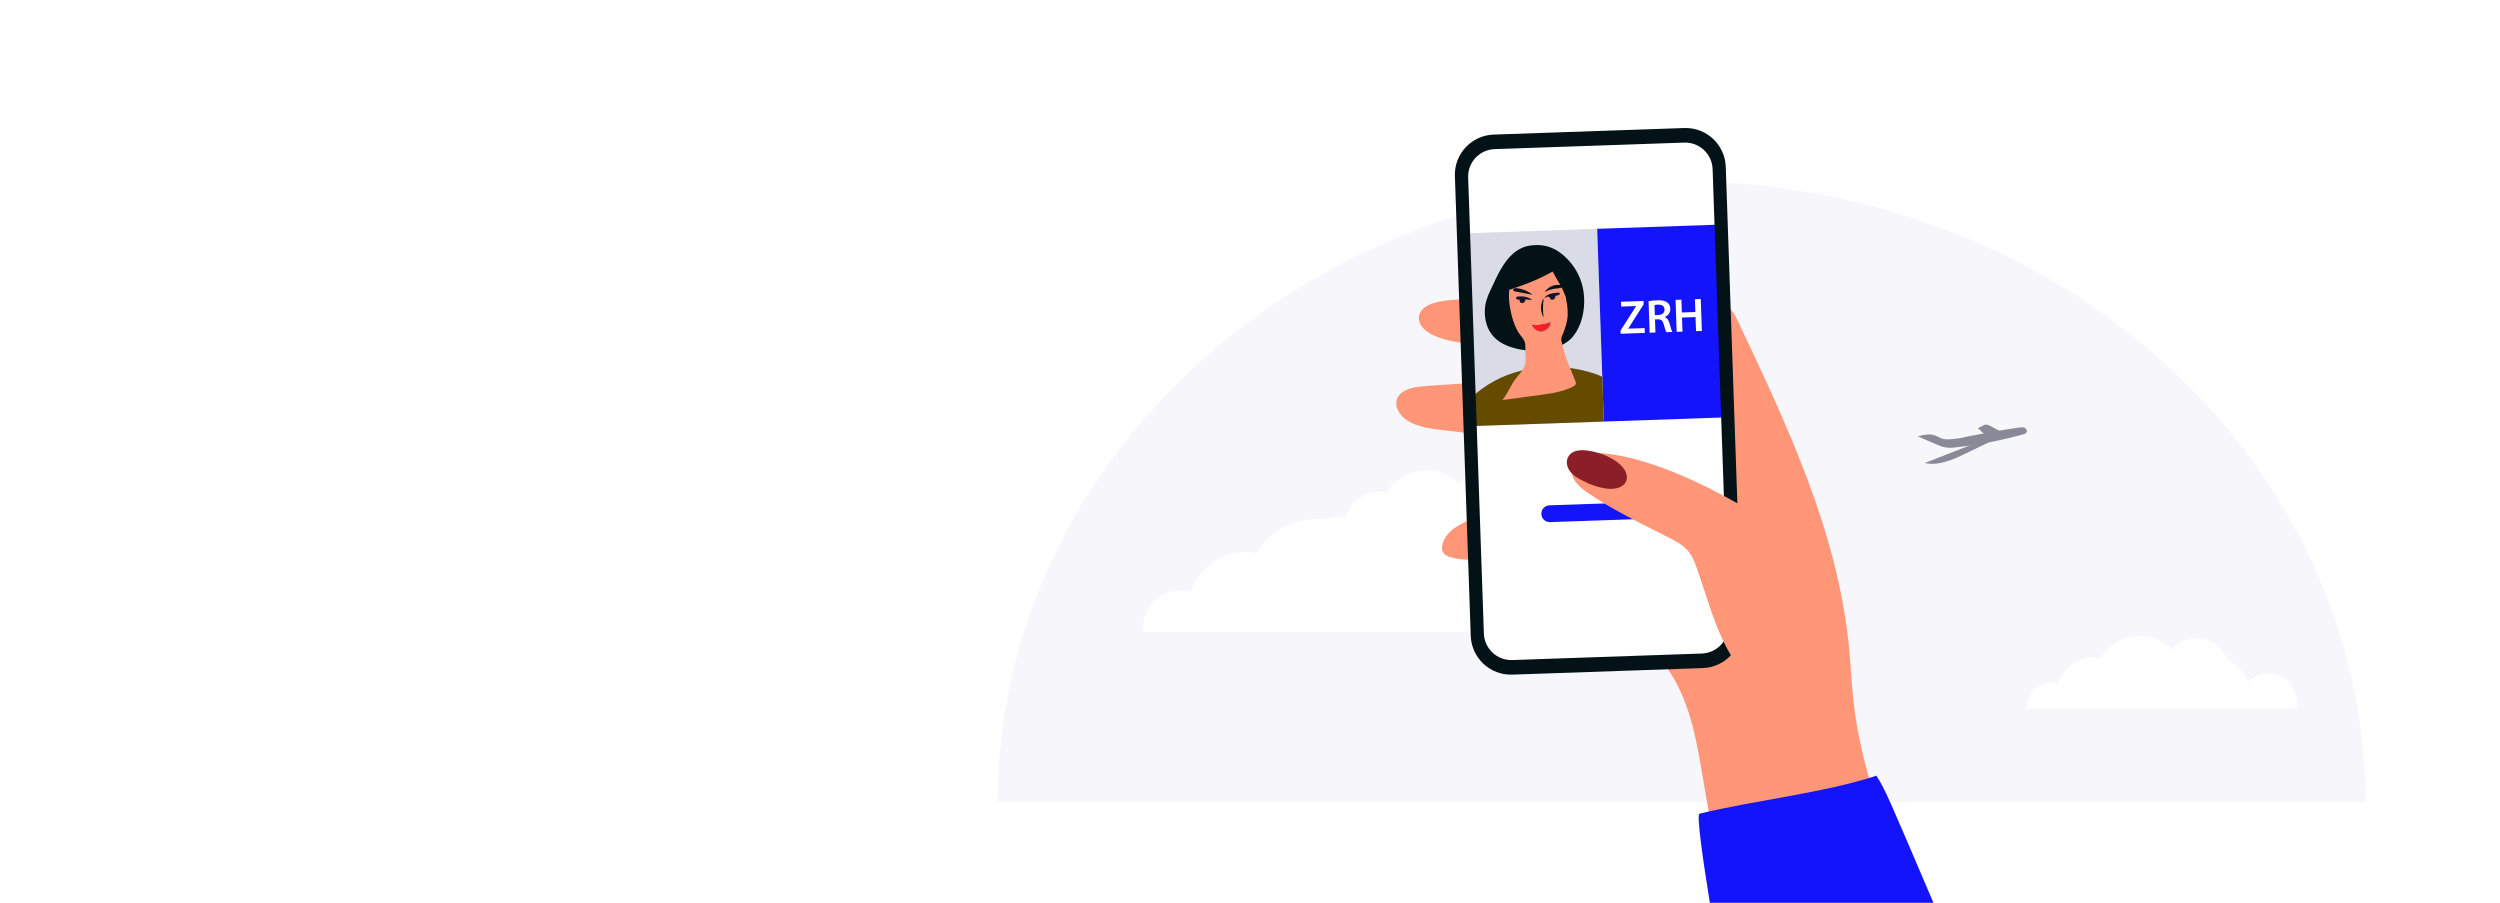 <svg fill="none" height="520" viewBox="0 0 1440 520" width="1440" xmlns="http://www.w3.org/2000/svg" xmlns:xlink="http://www.w3.org/1999/xlink"><filter id="a" color-interpolation-filters="sRGB" filterUnits="userSpaceOnUse" height="181.844" width="295.55" x="1097.56" y="296.52"><feFlood flood-opacity="0" result="BackgroundImageFix"/><feColorMatrix in="SourceAlpha" result="hardAlpha" type="matrix" values="0 0 0 0 0 0 0 0 0 0 0 0 0 0 0 0 0 0 127 0"/><feOffset dy="4"/><feGaussianBlur stdDeviation="35"/><feColorMatrix type="matrix" values="0 0 0 0 0.039 0 0 0 0 0.039 0 0 0 0 0.51 0 0 0 0.07 0"/><feBlend in2="BackgroundImageFix" mode="normal" result="effect1_dropShadow"/><feBlend in="SourceGraphic" in2="effect1_dropShadow" mode="normal" result="shape"/></filter><filter id="b" color-interpolation-filters="sRGB" filterUnits="userSpaceOnUse" height="181.844" width="295.55" x="686.994" y="200.908"><feFlood flood-opacity="0" result="BackgroundImageFix"/><feColorMatrix in="SourceAlpha" result="hardAlpha" type="matrix" values="0 0 0 0 0 0 0 0 0 0 0 0 0 0 0 0 0 0 127 0"/><feOffset dy="4"/><feGaussianBlur stdDeviation="35"/><feColorMatrix type="matrix" values="0 0 0 0 0.039 0 0 0 0 0.039 0 0 0 0 0.51 0 0 0 0.07 0"/><feBlend in2="BackgroundImageFix" mode="normal" result="effect1_dropShadow"/><feBlend in="SourceGraphic" in2="effect1_dropShadow" mode="normal" result="shape"/></filter><filter id="c" color-interpolation-filters="sRGB" filterUnits="userSpaceOnUse" height="204.679" width="380.439" x="588.438" y="229.029"><feFlood flood-opacity="0" result="BackgroundImageFix"/><feColorMatrix in="SourceAlpha" result="hardAlpha" type="matrix" values="0 0 0 0 0 0 0 0 0 0 0 0 0 0 0 0 0 0 127 0"/><feOffset dy="4"/><feGaussianBlur stdDeviation="35"/><feColorMatrix type="matrix" values="0 0 0 0 0.039 0 0 0 0 0.039 0 0 0 0 0.51 0 0 0 0.07 0"/><feBlend in2="BackgroundImageFix" mode="normal" result="effect1_dropShadow"/><feBlend in="SourceGraphic" in2="effect1_dropShadow" mode="normal" result="shape"/></filter><filter id="d" color-interpolation-filters="sRGB" filterUnits="userSpaceOnUse" height="386.01" width="231.506" x="886.775" y="142.27"><feFlood flood-opacity="0" result="BackgroundImageFix"/><feColorMatrix in="SourceAlpha" result="hardAlpha" type="matrix" values="0 0 0 0 0 0 0 0 0 0 0 0 0 0 0 0 0 0 127 0"/><feOffset dy="4"/><feGaussianBlur stdDeviation="10"/><feColorMatrix type="matrix" values="0 0 0 0 0.039 0 0 0 0 0.039 0 0 0 0 0.51 0 0 0 0.1 0"/><feBlend in2="BackgroundImageFix" mode="normal" result="effect1_dropShadow"/><feBlend in="SourceGraphic" in2="effect1_dropShadow" mode="normal" result="shape"/></filter><filter id="e" color-interpolation-filters="sRGB" filterUnits="userSpaceOnUse" height="153.316" width="167.838" x="768.611" y="231.066"><feFlood flood-opacity="0" result="BackgroundImageFix"/><feColorMatrix in="SourceAlpha" result="hardAlpha" type="matrix" values="0 0 0 0 0 0 0 0 0 0 0 0 0 0 0 0 0 0 127 0"/><feOffset dy="4"/><feGaussianBlur stdDeviation="31"/><feColorMatrix type="matrix" values="0 0 0 0 0.039 0 0 0 0 0.039 0 0 0 0 0.51 0 0 0 0.1 0"/><feBlend in2="BackgroundImageFix" mode="normal" result="effect1_dropShadow"/><feBlend in="SourceGraphic" in2="effect1_dropShadow" mode="normal" result="shape"/></filter><filter id="f" color-interpolation-filters="sRGB" filterUnits="userSpaceOnUse" height="156.912" width="185.859" x="742.25" y="156.174"><feFlood flood-opacity="0" result="BackgroundImageFix"/><feColorMatrix in="SourceAlpha" result="hardAlpha" type="matrix" values="0 0 0 0 0 0 0 0 0 0 0 0 0 0 0 0 0 0 127 0"/><feOffset dy="4"/><feGaussianBlur stdDeviation="31"/><feColorMatrix type="matrix" values="0 0 0 0 0.039 0 0 0 0 0.039 0 0 0 0 0.51 0 0 0 0.1 0"/><feBlend in2="BackgroundImageFix" mode="normal" result="effect1_dropShadow"/><feBlend in="SourceGraphic" in2="effect1_dropShadow" mode="normal" result="shape"/></filter><filter id="g" color-interpolation-filters="sRGB" filterUnits="userSpaceOnUse" height="153.701" width="179.113" x="755.234" y="108.242"><feFlood flood-opacity="0" result="BackgroundImageFix"/><feColorMatrix in="SourceAlpha" result="hardAlpha" type="matrix" values="0 0 0 0 0 0 0 0 0 0 0 0 0 0 0 0 0 0 127 0"/><feOffset dy="4"/><feGaussianBlur stdDeviation="31"/><feColorMatrix type="matrix" values="0 0 0 0 0.039 0 0 0 0 0.039 0 0 0 0 0.51 0 0 0 0.1 0"/><feBlend in2="BackgroundImageFix" mode="normal" result="effect1_dropShadow"/><feBlend in="SourceGraphic" in2="effect1_dropShadow" mode="normal" result="shape"/></filter><clipPath id="h"><path d="m451 41h933v479h-933z"/></clipPath><g clip-path="url(#h)"><path d="m574.551 461.897c.68-197.47 176.818-357.362 394.014-357.362 217.195 0 393.335 159.892 394.015 357.362z" fill="#f7f7fb"/><g fill="#898998"><path d="m1128.53 252.522c11.41-2.501 22.92-4.591 34.48-6.264.99-.144 2.03-.28 2.97.072s1.71 1.368 1.42 2.327c-.28.974-1.41 1.386-2.39 1.652-12.28 3.34-24.81 5.772-37.45 7.269-2.44.288-4.92.54-7.33.07-1.74-.34-3.39-1.049-5.02-1.753-3.53-1.524-7.06-3.049-10.59-4.573 3.28-.83 6.8-1.651 9.98-.501 1.45.526 2.75 1.442 4.23 1.891 1.52.461 3.14.408 4.72.292 4.7-.346 9.37-1.207 13.88-2.564"/><path d="m1140.35 254.315c-10.58 4.136-21.16 8.272-31.75 12.407 8.14 1.742 16.34-1.976 23.83-5.597 6.58-3.183 13.16-6.366 19.75-9.549-4.56.981-9.12 1.962-13.67 2.943-.33.07-.76.083-.88-.225-.12-.309.62-.309.39-.068"/><path d="m1153.43 248.61c-3.32-.479-5.87-3.326-9.15-4.034-.18-.04-.38-.074-.57-.051-.21.026-.41.122-.61.216-1.28.622-2.56 1.244-3.84 1.866 1.41 1.31 2.83 2.62 4.25 3.93.19.177.39.358.63.444.25.088.53.066.8.04 2.75-.267 5.47-.838 8.1-1.699"/></g><g filter="url(#a)"><path clip-rule="evenodd" d="m1205.87 374.755c-5.95 0-11.1 2.164-15.29 6.49-2.51 2.501-4.21 5.34-5.16 8.449-1.28-.337-2.63-.541-4.05-.541-3.79 0-7.04 1.353-9.75 4.124-2.71 2.772-4.06 6.084-4.06 10.005 0 .405 0 .744.07 1.081h155.21c.21-1.081.27-2.23.27-3.379 0-4.732-1.62-8.653-4.81-11.966-3.24-3.312-7.11-4.934-11.71-4.934-4.53 0-8.46 1.69-11.7 4.934-.08.068-.08.135-.08.135-1.08-3.244-2.84-6.151-5.34-8.788-1.97-2.027-4.13-3.582-6.44-4.664-.94-2.23-2.3-4.259-4.12-6.084-3.86-3.921-8.47-5.881-13.88-5.881-5.35 0-9.95 1.96-13.81 5.881-.13.135-.27.271-.4.406-5.15-5.003-11.31-7.503-18.48-7.503-7.51 0-13.88 2.704-19.16 8.112-1.35 1.419-2.51 2.974-3.52 4.529-1.29-.271-2.51-.406-3.79-.406z" fill="#fff" fill-rule="evenodd"/></g><g filter="url(#b)"><path clip-rule="evenodd" d="m795.3 279.144c-5.951 0-11.095 2.163-15.291 6.489-2.506 2.501-4.205 5.341-5.153 8.45-1.286-.338-2.637-.541-4.055-.541-3.792 0-7.039 1.353-9.752 4.123-2.703 2.772-4.055 6.085-4.055 10.006 0 .405 0 .743.066 1.081h155.212c.207-1.081.272-2.23.272-3.379 0-4.732-1.624-8.653-4.806-11.966-3.247-3.312-7.114-4.934-11.714-4.934-4.533 0-8.457 1.69-11.704 4.934-.076.067-.075.135-.075.135-1.08-3.244-2.845-6.151-5.341-8.788-1.971-2.028-4.13-3.583-6.439-4.664-.939-2.23-2.3-4.259-4.121-6.084-3.858-3.921-8.466-5.881-13.882-5.881-5.35 0-9.95 1.96-13.808 5.881-.131.135-.272.271-.403.406-5.144-5.003-11.311-7.504-18.482-7.504-7.509 0-13.873 2.705-19.157 8.112-1.352 1.419-2.507 2.975-3.52 4.53-1.286-.271-2.506-.406-3.792-.406z" fill="#fff" fill-rule="evenodd"/></g><g filter="url(#c)"><path clip-rule="evenodd" d="m717.648 313.942c-9.199 0-17.15 3.344-23.635 10.031-3.874 3.866-6.5 8.255-7.965 13.061-1.988-.522-4.077-.836-6.268-.836-5.862 0-10.882 2.091-15.075 6.374-4.178 4.284-6.267 9.405-6.267 15.466 0 .626 0 1.149.101 1.67h239.917c.319-1.67.421-3.447.421-5.223 0-7.314-2.511-13.375-7.429-18.496-5.02-5.119-10.998-7.627-18.107-7.627-7.008 0-13.072 2.613-18.092 7.627-.116.105-.116.209-.116.209-1.669-5.015-4.397-9.508-8.256-13.584-3.047-3.134-6.384-5.538-9.953-7.21-1.451-3.447-3.555-6.582-6.369-9.403-5.963-6.061-13.087-9.091-21.459-9.091-8.27 0-15.379 3.03-21.342 9.091-.203.208-.421.418-.624.627-7.951-7.733-17.483-11.599-28.568-11.599-11.607 0-21.444 4.18-29.612 12.539-2.089 2.194-3.874 4.598-5.441 7.002-1.988-.419-3.874-.628-5.861-.628z" fill="#fff" fill-rule="evenodd"/></g><g filter="url(#d)"><path d="m914.14 332.618c-.365 2.222-.825 4.489-.435 6.706 1.66 9.437 17.542 15.467 24.695 20.092 7.552 4.883 13.154 10.075 18.791 17.16 14.649 18.412 19.074 40.511 22.912 63.187 3.644 21.537 7.468 43.042 11.46 64.517h106.717c-13.29-32.902-26.11-66.34-30.34-101.509-1.42-11.824-1.85-23.745-3.08-35.589-6.81-65.534-35.06-125.231-62.87-184.228-1.52-3.24-3.088-6.522-5.439-9.227-2.968-3.416-7.006-5.705-11.056-7.729-13.352-6.672-29.584-11.098-42.928-4.411-5.531 2.771-10.039 7.233-13.929 12.039-17.469 21.588-23.58 50.736-21.459 78.41 2.067 26.991 11.35 53.87 6.961 80.582z" fill="#ff9678"/></g><g filter="url(#e)"><path d="m863.437 289.066c-4.446 1.678-8.891 3.357-13.337 5.035-7.71 2.91-16.311 6.702-18.969 14.493-.705 2.067-.844 4.558.548 6.243.904 1.094 2.294 1.654 3.652 2.07 8.25 2.534 17.129 1.298 25.668.039 3.221-.474 6.6-1.014 9.174-3.005 3.405-2.635 4.641-7.345 4.185-11.621-.456-4.277-2.338-8.253-4.193-12.135" fill="#ff9678"/></g><g filter="url(#f)"><path d="m858.319 215.875c-11.813.778-23.626 1.557-35.439 2.335-6.119.403-12.997 1.122-16.595 4.956-4.379 4.666-1.186 11.769 4.776 15.345 5.961 3.576 13.745 4.544 21.16 5.396 9.014 1.034 18.027 2.069 27.04 3.104.469.054.946.107 1.412.049 2.014-.251 2.61-2.238 2.73-3.822.721-9.598.235-19.264-1.448-28.815 1.385-.083 2.769-.166 4.154-.249" fill="#ff9678"/></g><g filter="url(#g)"><path d="m862.896 167.613 2.565.444c-5.778.09-11.555.179-17.333.268-9.281.143-18.992.37-25.398 3.45-6.405 3.081-7.96 10.049-.614 15.298 5.427 3.878 13.558 5.52 20.831 6.551 7.466 1.06 14.885 1.811 22.183 2.247 1.698.102 3.491.172 4.669-.338 1.202-.52 1.518-1.539 1.737-2.514 1.871-8.33.494-17.523-4.01-26.777" fill="#ff9678"/></g><path d="m969.49 326.444c-1.188 7.648-3.22 15.165-6.046 22.371-3.558 9.071-8.931 18.184-17.763 22.323-10.478 4.91-22.851 1.571-33.647-2.599-3.939-1.521-7.91-3.188-11.128-5.921-3.218-2.732-5.619-6.724-5.465-10.939.235-6.47 5.976-11.131 10.718-15.547 11.438-10.653 19.373-24.566 25.354-38.997 5.981-14.432 10.163-29.53 15.218-44.31 3.375-9.87 7.144-19.606 11.294-29.177 1.924-4.438 4.005-8.95 7.459-12.34 3.454-3.389 8.612-5.465 13.23-4.007 5.169 1.632 8.123 6.958 10.206 11.955 3.029 7.264 4.366 15.37 5.253 23.205.464 4.1.68 8.289-.191 12.323-1.875 8.687-7.993 13.942-13.191 20.759-11.266 14.777-8.597 33.497-11.301 50.901z" fill="#424a7c" opacity=".65"/><path d="m979.271 380.891-106.903 3.674c-12.464.429-22.916-9.313-23.345-21.757l-8.896-258.063c-.429-12.445 9.327-22.881 21.79-23.309l106.904-3.674c12.463-.428 22.915 9.313 23.344 21.758l8.895 258.062c.43 12.445-9.326 22.881-21.789 23.309z" fill="#fff"/><path d="m919.972 131.793-73.636 2.531 3.827 111.024 73.636-2.531z" fill="#d9dce7"/><path d="m990.198 129.381-70.227 2.414 3.827 111.024 70.228-2.414z" fill="#1414fa"/><path d="m922.91 217.039c-1.354-.682-2.761-1.262-4.188-1.741-21.357-7.167-46.784-4.83-65.169 8.682-.787.578-1.543 1.155-2.265 1.735-.611.49-1.189.984-1.751 1.48l.626 18.153 73.636-2.531z" fill="#644b00"/><path d="m858.359 167.454c-1.583 3.408-2.888 6.693-3.087 10.915-.261 5.564 1.156 11.307 5 15.489 3.849 4.187 9.487 6.283 15.072 7.377 8.88 1.739 18.576 1.158 26.263-3.608 1.454-.901 2.832-1.951 3.953-3.243 7.032-8.102 8.453-21.419 5.456-31.346-1.955-6.48-5.921-12.285-11.109-16.518-5.591-4.562-11.268-6.037-18.39-5.106-11.184 1.46-17.058 12.796-21.233 21.941-.651 1.427-1.309 2.772-1.925 4.099z" fill="#031216"/><path d="m884.017 189.381c.494.465 1.15.856 1.85 1.123.64.243 1.318.381 1.944.377 1.573-.012 3.657-1.438 4.512-2.693.508-.748.771-1.687.593-2.573-1.669.844-3.439 1.066-5.258 1.362-.689.112-1.38.224-2.078.27-1.055.07-2.121-.015-3.152-.25.192.951.882 1.718 1.589 2.384z" fill="#ff1e28"/><path d="m878.383 172.425c1.377.145 2.754.289 4.131.434-2.111-1.919-5.148-2.319-7.908-2.103-.339.026-.691.069-.979.25-.288.182-.491.541-.386.865.263.818 1.58.783 2.228.773-.783 1.534 1.368 2.638 2.446 1.451.201-.221 1.274-1.585.468-1.67z" fill="#141432"/><path d="m892.945 172.104c.405.654 1.429.657 2.043.296.279-.164.548-.463.703-.749.049-.088.34-1.196.182-1.171.648-.101 1.214-.377 1.836-.564.621-.186 1.206-.869.305-1.276-.345-.156-.744-.109-1.12-.059-2.57.342-5.872.526-7.278 3.108-.041.076-.081.154-.118.234.557-.45 1.282-.9 1.998-1.021 1.123-.191.995.468 1.449 1.202z" fill="#141432"/><path d="m881.85 169.082c-2.428-1.727-5.312-2.81-8.28-3.086-.457-.042-.94-.062-1.35.144-.41.205-.705.709-.526 1.13.178.418.693.553 1.14.637 3.314.619 6.628 1.238 9.942 1.857-.308-.228-.617-.455-.926-.682z" fill="#031216"/><path d="m881.695 168.967c.051.037.102.075.153.113.049.035.104.06.153.096z" fill="#898998"/><path d="m878.884 228.599c2.766-.373 5.531-.746 8.296-1.119 6.484-.875 13.123-1.798 18.907-4.853.741-.391 1.546-.934 1.641-1.766.051-.44-.115-.872-.278-1.284-3.01-7.622-6.441-14.868-7.989-22.924-.112-.579-.227-1.169-.16-1.755.071-.614.339-1.184.584-1.751 1.65-3.807 3.106-8.194 3.12-12.36.006-1.824-.118-3.648-.373-5.454-.191-1.353-.613-2.644-.643-3.972-.779-1.916-1.538-3.927-2.45-5.797-.14.082-.295.148-.446.196-1.46.46-3.077.341-4.598.692-1.695.391-3.344.99-4.894 1.781 1.044-1.298 2.466-2.664 4.011-3.344 1.603-.706 3.397-.985 5.136-.749-.216-.375-.411-.774-.648-1.125-1.433-2.114-2.441-4.471-3.838-6.611-.361.221-.727.433-1.095.635-7.715 4.249-15.679 7.224-23.893 9.915-.108 1.829-.208 3.663-.065 5.499.446 5.713 1.878 12.288 4.693 17.823 1.08 2.124 2.977 3.843 4.021 5.894.974 1.915.671 3.948.688 6.144.019 2.568.499 5.356-.271 7.855-1.092 3.544-4.297 6.48-6.402 9.439-.998 1.402-5.592 10.683-6.813 10.847 4.586-.618 9.173-1.237 13.759-1.856zm10.728-56.909c1.406-2.583 4.709-2.766 7.278-3.108.376-.05.775-.097 1.121.059.901.407.315 1.09-.306 1.276-.622.186-1.188.462-1.835.563.157-.024-.134 1.084-.182 1.172-.155.286-.425.585-.703.749-.615.361-1.639.358-2.044-.296-.454-.734-.325-1.393-1.448-1.203-.716.122-1.442.571-1.999 1.022.038-.08.077-.158.118-.234zm-.912.873.438-.324c-.495 3.52-.501 7.109-.015 10.631-1.807-3.091-1.97-7.079-.423-10.307zm-1.041 14.415c1.818-.296 3.588-.518 5.257-1.362.179.886-.084 1.825-.593 2.573-.855 1.255-2.938 2.682-4.511 2.693-.627.004-1.305-.134-1.945-.377-.7-.266-1.356-.658-1.85-1.123-.707-.665-1.397-1.432-1.589-2.384 1.031.235 2.097.32 3.153.25.697-.045 1.388-.158 2.078-.27zm-14.827-19.071c-.446-.083-.961-.219-1.139-.636-.18-.422.115-.926.525-1.131s.894-.186 1.35-.144c2.968.276 5.852 1.359 8.28 3.086-.05-.038-.101-.075-.152-.112l.305.208c-.049-.036-.104-.061-.153-.096.309.227.618.455.926.682-3.314-.619-6.628-1.238-9.942-1.857zm2.639 4.737c-.649.01-1.966.045-2.229-.773-.104-.324.099-.683.386-.865.288-.181.64-.224.979-.25 2.76-.216 5.797.184 7.909 2.103-1.377-.145-2.755-.289-4.132-.434.807.085-.267 1.449-.467 1.67-1.079 1.187-3.23.083-2.446-1.451z" fill="#ff9678"/><path d="m933.416 190.382 8.965-14.007-.003-.082-8.588.296-.096-2.786 12.964-.446.067 1.966-8.832 13.866.004.109 9.436-.324.096 2.786-13.949.479z" fill="#fff"/><path d="m949.568 173.508c1.251-.262 3.133-.491 5.075-.557 2.652-.091 4.473.283 5.74 1.279 1.04.812 1.659 2.076 1.712 3.632.082 2.376-1.475 4.043-3.177 4.73l.003.082c1.33.447 2.167 1.703 2.693 3.462.653 2.274 1.219 4.388 1.627 5.085l-3.474.119c-.292-.537-.782-2.024-1.38-4.3-.603-2.386-1.505-3.12-3.421-3.109l-1.695.059.26 7.564-3.337.115zm3.618 8.024 1.997-.069c2.269-.078 3.65-1.328 3.587-3.159-.069-2.02-1.524-2.9-3.712-2.825-1.066.037-1.748.142-2.073.236z" fill="#fff"/><path d="m968.484 172.61.254 7.374 7.795-.268-.254-7.374 3.363-.115.635 18.406-3.364.116-.279-8.111-7.795.268.279 8.111-3.364.116-.635-18.407z" fill="#fff"/><path d="m970.081 73.743-109.704 3.771c-12.79.44-22.801 11.149-22.361 23.92l9.13 264.822c.44 12.771 11.165 22.768 23.955 22.328l109.704-3.77c12.79-.44 22.805-11.149 22.365-23.92l-9.133-264.823c-.44-12.771-11.166-22.767-23.956-22.328zm25.441 286.346c.3 8.727-6.541 16.045-15.281 16.345l-109.154 3.752c-8.74.301-16.069-6.531-16.37-15.258l-9.056-262.691c-.301-8.727 6.541-16.045 15.281-16.346l109.153-3.752c8.74-.3 16.069 6.531 16.37 15.258z" fill="#031216"/><path d="m953.083 298.663-60.265 2.071c-2.674.092-4.916-1.998-5.008-4.668s2.001-4.91 4.675-5.001l60.265-2.072c2.674-.092 4.917 1.998 5.009 4.669.092 2.67-2.002 4.909-4.676 5.001z" fill="#1414fa"/><path d="m1011.1 295.695c-1.76-1-3.53-1.993-5.29-2.984-12.888-7.253-25.974-14.243-39.674-19.867-13.212-5.424-28.104-10.352-42.391-11.738-3.842-.373-7.843-.364-11.41 1.11-3.567 1.475-6.621 4.691-6.942 8.532-.421 5.037 3.695 9.256 7.832 12.168 14.792 10.416 31.915 18.546 48.055 26.773 3.949 2.014 8.005 4.109 10.893 7.469 2.575 2.996 4.024 6.774 5.343 10.496 4.812 13.586 8.55 27.596 14.659 40.653 7.179 15.346 17.315 28.662 33.645 34.155 5.51 1.856 11.62 3.611 17.01 1.403 5.09-2.088 8.21-7.234 10.3-12.323 5.86-14.337 4.01-26.359 1.79-40.891-2.08-13.611-2.48-25.131-13.85-34.915-9.13-7.852-19.49-14.083-29.97-20.041z" fill="#ff9678"/><path d="m935.815 270.696c1.153 1.847 1.683 4.191.943 6.238-1.421 3.934-6.533 4.999-10.698 4.568-5.224-.54-10.228-2.434-14.893-4.841-2.526-1.303-5.036-2.816-6.762-5.071-1.727-2.255-2.529-5.408-1.354-7.992 3.049-6.707 13.996-3.975 19.303-2.13 4.863 1.69 10.649 4.722 13.461 9.228z" fill="#8c1e28"/><path d="m1113.66 520.003c-26.9-63.005-27.69-65.058-32.89-73.208-28.63 9.665-72.56 14.595-101.87 21.911-1.79.354 2.018 26.779 5.962 51.297z" fill="#1414fa"/></g></svg>